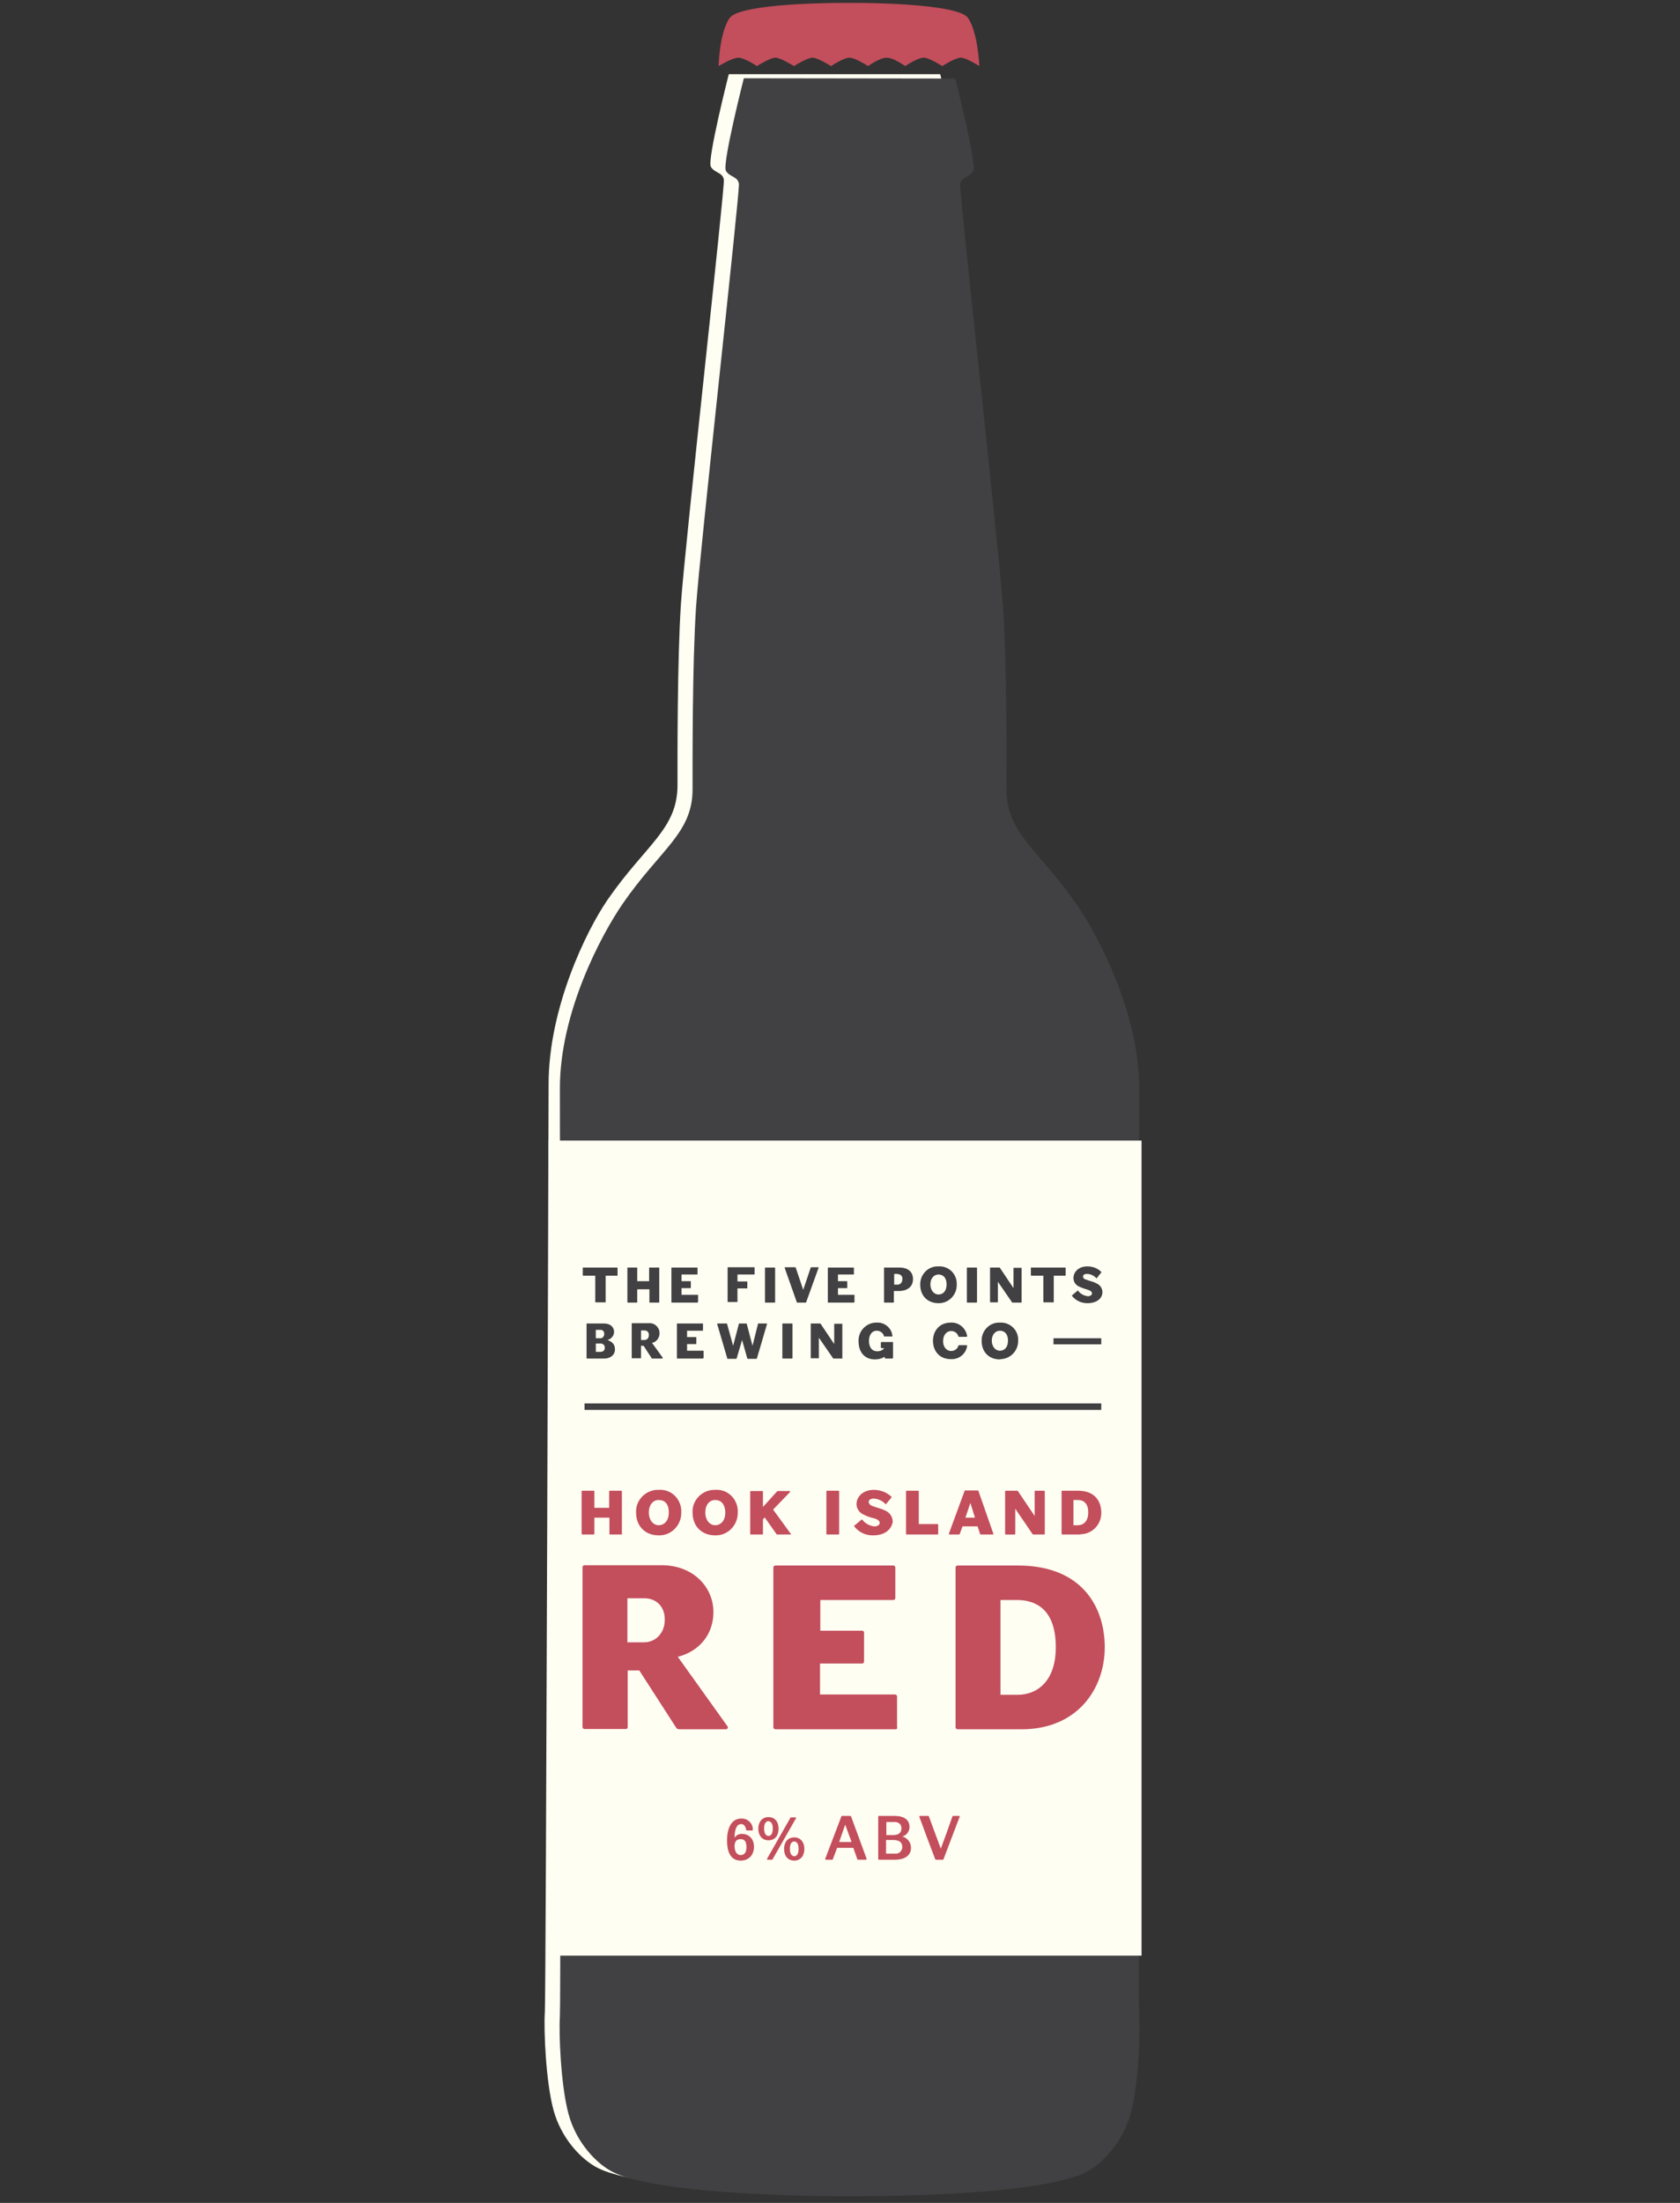 <?xml version="1.0" encoding="utf-8"?>
<!-- Generator: Adobe Illustrator 21.0.2, SVG Export Plug-In . SVG Version: 6.00 Build 0)  -->
<!DOCTYPE svg PUBLIC "-//W3C//DTD SVG 1.1//EN" "http://www.w3.org/Graphics/SVG/1.1/DTD/svg11.dtd">
<svg version="1.1" id="Layer_1" xmlns="http://www.w3.org/2000/svg" xmlns:xlink="http://www.w3.org/1999/xlink" x="0px" y="0px"
	 width="580px" height="760px" viewBox="0 0 580 760" enable-background="new 0 0 580 760" xml:space="preserve">
<rect x="0" y="0" width="580" height="760" fill="#333333" stroke="none"/>
<path fill="#FFFEF2" d="M324.6,25.6c0,0,7.5,29.5,6.2,31.9c-1.2,2.2-4.1,2-4.5,4.5s13.5,126.7,14.8,146.1s1.2,53.1,1.2,62.8
	c0,15.2,11,20.6,24.2,39.6c7.4,10.7,20.3,37.4,20.3,63.5c0,0,0.8,314.3,1.3,320.2s-0.2,23.9-3,33.8s-9.8,17.1-15.2,19.9
	c-11.8,6.1-46.8,8.4-82,8.4c-32.1,0-69.7-2.3-81.6-8.4c-5.5-2.8-12.5-10-15.2-19.9s-3.4-27.9-3-33.8s1.3-320.2,1.3-320.2
	c0-26.1,12.9-52.7,20.3-63.5c13.1-19,24.2-24.4,24.2-39.6c0-9.6-0.1-43.3,1.2-62.8S250.3,64.6,249.9,62s-3.3-2.3-4.5-4.5
	c-1.3-2.4,6.2-31.9,6.2-31.9L324.6,25.6z"/>
<path fill="#414042" d="M329.8,27.1c0,0,7.5,29.5,6.2,31.9c-1.2,2.2-4.1,2-4.5,4.5c-0.4,2.5,13.5,126.7,14.8,146.1
	s1.2,53.1,1.2,62.8c0,15.2,11,20.6,24.2,39.6c7.4,10.7,21.6,37.4,21.6,63.4c0,0-0.4,314.3,0,320.2s-0.2,23.9-3,33.8
	s-9.8,17.1-15.2,19.9c-11.8,6.1-46.8,8.4-82,8.4c-32.1,0-69.7-2.3-81.6-8.4c-5.5-2.8-12.5-10-15.2-19.9s-3.4-27.9-3-33.8
	s0-320.2,0-320.2c0-26.1,14.2-52.7,21.6-63.5c13.1-19,24.2-24.4,24.2-39.6c0-9.6-0.1-43.3,1.2-62.8S255.5,66,255.1,63.4
	s-3.3-2.3-4.5-4.5c-1.3-2.4,6.2-31.9,6.2-31.9L329.8,27.1z"/>
<path fill="#C34E5C" d="M248.1,22.8c0,0,0.2-11.4,3.8-16.6s38-5.2,38-5.2h6.3c0,0,34.5,0,38,5.2s3.9,16.6,3.9,16.6s-4.5-2.9-6.4-2.9
	s-6.4,2.9-6.4,2.9s-4.5-2.9-6.4-2.9c-2.1,0-6.4,2.9-6.4,2.9s-4-2.9-6.4-2.9s-6.4,2.9-6.4,2.9s-4.5-2.9-6.4-2.9
	c-2.1,0-6.4,2.9-6.4,2.9s-4.6-2.9-6.4-2.9s-6.4,2.9-6.4,2.9s-4.6-2.9-6.4-2.9s-6.4,2.9-6.4,2.9s-4.3-2.9-6.4-2.9
	S248.1,22.8,248.1,22.8z"/>
<rect x="189.3" y="393.5" fill="#FFFEF2" width="204.8" height="281.2"/>
<path fill="#C34E5C" d="M255.7,641.9c-3.8,0-4.7-3.6-4.7-6.9c0-4.1,1.4-7.6,4.9-7.6c2.1-0.1,3.9,1.5,4,3.6c0,0.1,0,0.1,0,0.2v0.1
	c0,0.1-0.1,0.2-0.1,0.2h-2c-0.1,0-0.2-0.1-0.2-0.2c-0.1-0.7-0.5-2-1.7-2s-2.3,1.1-2.3,4.7c0.6-0.9,1.6-1.4,2.7-1.3c2,0,4,1.5,4,4.4
	S258.5,641.9,255.7,641.9z M255.7,634.5c-1.7,0-2.1,1.2-2.1,2.4c0,1.7,0.7,3.1,2.1,3.1s2-1.1,2-2.7
	C257.7,635.4,257.1,634.5,255.7,634.5L255.7,634.5z"/>
<path fill="#C34E5C" d="M265.3,634.9c-2.3,0-3.5-1.8-3.5-4s1.2-4,3.5-4s3.5,1.7,3.5,4S267.6,634.9,265.3,634.9z M265.3,628.3
	c-1,0-1.5,1-1.5,2.5s0.5,2.6,1.5,2.6s1.5-1,1.5-2.6S266.2,628.4,265.3,628.3L265.3,628.3z M274.8,627.3l-8.1,14.2
	c-0.1,0-0.1,0.1-0.2,0.1h-1.5c-0.1,0-0.2-0.1-0.2-0.2c0,0,0-0.1,0-0.1l8.1-14.2c0,0,0.1-0.1,0.2-0.1h1.6c0.1,0,0.2,0.1,0.2,0.2
	c0,0,0,0,0,0C274.8,627.3,274.8,627.3,274.8,627.3L274.8,627.3z M274.2,641.9c-2.3,0-3.5-1.7-3.5-4s1.2-4,3.5-4s3.5,1.8,3.5,4
	S276.5,641.9,274.2,641.9L274.2,641.9z M274.2,635.3c-1,0-1.5,1-1.5,2.5s0.5,2.6,1.5,2.6s1.5-1,1.5-2.6S275.2,635.4,274.2,635.3
	L274.2,635.3z"/>
<path fill="#C34E5C" d="M299,641.6h-2.8c-0.1,0-0.2-0.1-0.2-0.1l-1.4-4H289l-1.5,4c0,0.1-0.1,0.1-0.2,0.1h-2.2
	c-0.1,0-0.2-0.1-0.2-0.2c0,0,0-0.1,0-0.1l5.6-14.7c0-0.1,0.1-0.1,0.2-0.1h2.9c0.1,0,0.1,0.1,0.2,0.1l5.4,14.7c0,0,0,0.1,0,0.1
	C299.2,641.5,299.1,641.6,299,641.6z M291.8,629.5l-2.1,6h4.3L291.8,629.5z"/>
<path fill="#C34E5C" d="M309,641.6h-5.6c-0.1,0-0.2-0.1-0.2-0.2l0,0v-14.7c0-0.1,0.1-0.2,0.2-0.2l0,0h5.5c3.3,0,5.1,1.4,5.1,3.8
	c0,1.5-1,2.9-2.5,3.3c1.7,0.4,3,2,3,3.8C314.6,639.9,312.6,641.6,309,641.6z M308.8,628.6h-2.8v4.5h2.3c2.1,0,2.9-0.9,2.9-2.3
	c0.1-1.2-0.8-2.1-2-2.2C309,628.6,308.9,628.6,308.8,628.6L308.8,628.6z M308.4,634.8h-2.5v4.7h3c1.3,0.2,2.4-0.7,2.6-2
	c0-0.1,0-0.2,0-0.3C311.5,635.5,310.3,634.8,308.4,634.8L308.4,634.8z"/>
<path fill="#C34E5C" d="M331.3,626.8l-5.6,14.7c0,0.1-0.1,0.1-0.2,0.1h-2.4c-0.1,0-0.1-0.1-0.2-0.1c-1.9-4.9-3.7-9.8-5.5-14.7
	c0,0,0-0.1,0-0.1s0.1-0.2,0.2-0.2h2.9c0.1,0,0.2,0.1,0.2,0.2c1.4,3.7,2.7,7.4,4.1,11.1c1.4-3.7,2.7-7.4,4-11.1
	c0-0.1,0.1-0.1,0.2-0.2h2.2c0.1,0,0.2,0.1,0.2,0.2C331.3,626.7,331.3,626.7,331.3,626.8z"/>
<path fill="#414042" d="M213.1,440.1h-4v9.1c0,0.1-0.1,0.2-0.2,0.1h-3.2c-0.1,0-0.2-0.1-0.2-0.1v-9.1h-4.1c-0.1,0-0.2-0.1-0.2-0.1
	v-2.6c0-0.1,0.1-0.2,0.2-0.1h11.6c0.1,0,0.2,0.1,0.2,0.1v2.6C213.3,440,213.2,440.1,213.1,440.1z"/>
<path fill="#414042" d="M227.5,449.4h-3.2c-0.1,0-0.1-0.1-0.1-0.1v-4.5H220v4.5c0,0.1-0.1,0.1-0.1,0.1h-3.2c-0.1,0-0.1-0.1-0.1-0.1
	v-11.9c0-0.1,0.1-0.1,0.1-0.1h3.2c0.1,0,0.1,0.1,0.1,0.1v4.6h4.1v-4.6c0-0.1,0.1-0.1,0.1-0.1h3.3c0.1,0,0.1,0.1,0.1,0.1c0,0,0,0,0,0
	v11.9C227.7,449.3,227.6,449.4,227.5,449.4C227.5,449.4,227.5,449.4,227.5,449.4z"/>
<path fill="#414042" d="M240.8,449.4h-8.9c-0.1,0-0.1-0.1-0.1-0.1v-11.9c0-0.1,0.1-0.1,0.1-0.1h8.8c0.1,0,0.1,0.1,0.1,0.1v2.2
	c0,0.1-0.1,0.1-0.1,0.1h-5.4v2.3h3.1c0.1,0,0.1,0.1,0.1,0.2c0,0,0,0,0,0v2.1c0,0.1-0.1,0.1-0.1,0.1c0,0,0,0,0,0h-3.1v2.3h5.6
	c0.1,0,0.1,0.1,0.1,0.1v2.3C240.9,449.3,240.9,449.4,240.8,449.4z"/>
<path fill="#414042" d="M260.4,439.7h-5.8v2.4h3.3c0.1,0,0.2,0.1,0.1,0.2v2.1c0,0.1-0.1,0.1-0.1,0.1h-3.3v4.6c0,0.1-0.1,0.1-0.1,0.1
	h-3.2c-0.1,0-0.1-0.1-0.1-0.1v-11.8c0-0.1,0.1-0.1,0.1-0.1h9.1c0.1,0,0.1,0.1,0.1,0.1c0,0,0,0,0,0v2.2
	C260.5,439.7,260.5,439.8,260.4,439.7C260.4,439.8,260.4,439.8,260.4,439.7z"/>
<path fill="#414042" d="M267.4,449.4h-3.2c-0.1,0-0.1-0.1-0.1-0.1v-11.9c0-0.1,0.1-0.1,0.1-0.1h3.2c0.1,0,0.2,0.1,0.2,0.1v11.9
	C267.6,449.3,267.5,449.4,267.4,449.4z"/>
<path fill="#414042" d="M282.6,437.4l-4.3,11.9c0,0.1-0.1,0.1-0.1,0.1h-3c-0.1,0-0.1,0-0.1-0.1l-4.2-11.9c0,0,0,0,0-0.1
	s0-0.1,0.1-0.1h3.6c0.1,0,0.1,0,0.1,0.1l2.6,7.7l2.6-7.7c0-0.1,0.1-0.1,0.1-0.1h2.6C282.5,437.2,282.6,437.2,282.6,437.4
	C282.6,437.3,282.6,437.4,282.6,437.4z"/>
<path fill="#414042" d="M294.8,449.4h-8.9c-0.1,0-0.1-0.1-0.1-0.1v-11.9c0-0.1,0.1-0.1,0.1-0.1h8.8c0.1,0,0.1,0.1,0.1,0.1v2.2
	c0,0.1-0.1,0.1-0.1,0.1h-5.4v2.3h3.1c0.1,0,0.1,0.1,0.1,0.2c0,0,0,0,0,0v2.1c0,0.1-0.1,0.1-0.1,0.1c0,0,0,0,0,0h-3.1v2.3h5.6
	c0.1,0,0.1,0.1,0.1,0.1v2.3C295,449.3,294.9,449.4,294.8,449.4C294.8,449.4,294.8,449.4,294.8,449.4z"/>
<path fill="#414042" d="M310.2,445.4h-1.6v3.9c0,0.1-0.1,0.1-0.1,0.1h-3.2c-0.1,0-0.1-0.1-0.1-0.1v-11.9c0-0.1,0.1-0.1,0.1-0.1h5.2
	c3,0,4.7,1.5,4.7,4C315.2,443.9,313.3,445.4,310.2,445.4z M309.7,439.5h-1v3.7h1c0.9,0.1,1.7-0.6,1.8-1.5c0-0.1,0-0.2,0-0.3
	c0.2-0.9-0.4-1.7-1.3-1.8C310,439.5,309.8,439.5,309.7,439.5L309.7,439.5z"/>
<path fill="#414042" d="M324,449.6c-3.7,0-6.3-2.5-6.3-6.4c-0.1-3.3,2.5-6.2,5.8-6.3c0.2,0,0.3,0,0.5,0c3.3-0.2,6.1,2.3,6.3,5.6
	c0,0.2,0,0.5,0,0.7c0.1,3.4-2.6,6.3-6,6.4C324.2,449.6,324.1,449.6,324,449.6z M324,439.7c-1.6,0-2.8,1.4-2.8,3.4s1.2,3.5,2.8,3.5
	s2.8-1.2,2.8-3.5C326.8,440.7,325.5,439.7,324,439.7L324,439.7z"/>
<path fill="#414042" d="M337.1,449.4h-3.2c-0.1,0-0.1-0.1-0.1-0.1v-11.9c0-0.1,0.1-0.1,0.1-0.1h3.2c0.1,0,0.2,0.1,0.2,0.1v11.9
	C337.2,449.3,337.1,449.4,337.1,449.4z"/>
<path fill="#414042" d="M352.5,449.4h-3c-0.1,0-0.1,0-0.1-0.1l-4.9-7.1v7c0,0.1-0.1,0.1-0.1,0.1h-2.5c-0.1,0-0.1-0.1-0.1-0.1v-11.8
	c0-0.1,0.1-0.1,0.1-0.1h3.2c0.1,0,0.1,0,0.1,0.1l4.7,7v-6.9c0-0.1,0.1-0.2,0.2-0.1h2.5c0.1,0,0.1,0.1,0.1,0.1v11.9
	C352.7,449.3,352.6,449.4,352.5,449.4C352.5,449.4,352.5,449.4,352.5,449.4z"/>
<path fill="#414042" d="M367.8,440.1h-4v9.1c0,0.1-0.1,0.2-0.2,0.1h-3.2c-0.1,0-0.2-0.1-0.2-0.1v-9.1h-4.1c-0.1,0-0.2-0.1-0.2-0.1
	v-2.6c0-0.1,0.1-0.2,0.2-0.1h11.6c0.1,0,0.2,0.1,0.2,0.1v2.6C367.9,440,367.8,440.1,367.8,440.1z"/>
<path fill="#414042" d="M375.4,449.6c-2.1,0-4-0.9-5.3-2.5c0,0,0-0.1,0-0.1c0,0,0-0.1,0-0.1l1.9-1.6c0.1-0.1,0.2-0.1,0.2,0
	c0.8,1.1,2,1.7,3.3,1.9c0.9,0,1.5-0.4,1.5-1c0-0.8-1.1-1.1-1.6-1.3c-1.1-0.3-2.2-0.7-3.2-1.2c-1-0.6-1.6-1.6-1.6-2.8
	c0-2,1.7-4,4.8-4c1.8,0,3.5,0.6,4.8,1.9c0,0,0,0.1,0,0.1c0,0,0,0.1,0,0.1l-1.5,1.9c0,0-0.1,0.1-0.1,0.1c0,0-0.1,0-0.1,0
	c-0.8-0.9-2-1.5-3.2-1.5c-1,0-1.4,0.4-1.4,0.9c0,0.5,0.4,0.9,0.9,1c1.2,0.5,2.5,0.7,3.6,1.3c1.3,0.5,2.2,1.7,2.2,3.1
	C380.6,447.9,378.7,449.6,375.4,449.6z"/>
<path fill="#414042" d="M208.5,468.7h-5.9c-0.1,0-0.1-0.1-0.1-0.1v-11.9c0-0.1,0.1-0.1,0.1-0.1h5.9c2.3,0,3.5,1.3,3.5,2.9
	c0,1.3-1,2.5-2.3,2.8c1.8,0.6,2.6,1.7,2.6,3.1C212.4,467.2,211,468.7,208.5,468.7z M207.2,458.8h-1.5v2.9h1.4
	c0.8,0.1,1.4-0.5,1.5-1.3c0-0.1,0-0.2,0-0.3c0-0.7-0.5-1.3-1.2-1.3C207.3,458.8,207.3,458.8,207.2,458.8z M207.2,463.5h-1.5v2.9h1.5
	c1,0,1.6-0.5,1.6-1.4S208.3,463.5,207.2,463.5z"/>
<path fill="#414042" d="M228.6,468.7h-3.5c-0.1,0-0.1,0-0.1-0.1l-2.8-4.3h-0.9v4.2c0,0.1-0.1,0.1-0.1,0.1c0,0,0,0,0,0h-3
	c-0.1,0-0.1-0.1-0.1-0.1v-11.9c0-0.1,0.1-0.1,0.1-0.1h5.7c2-0.2,3.7,1.3,3.8,3.3c0,0.1,0,0.1,0,0.2c0,1.6-1.1,3-2.6,3.3l3.7,5.1
	c0,0,0,0.1,0,0.1C228.7,468.7,228.7,468.7,228.6,468.7z M222.6,459h-1.3v3.3h1.2c0.9,0,1.5-0.7,1.5-1.6c0,0,0,0,0-0.1
	C224.1,459.8,223.5,459,222.6,459C222.6,459,222.6,459,222.6,459L222.6,459z"/>
<path fill="#414042" d="M242.7,468.7h-8.9c-0.1,0-0.1-0.1-0.1-0.1v-11.9c0-0.1,0.1-0.1,0.1-0.1h8.8c0.1,0,0.1,0.1,0.1,0.1v2.3
	c0,0.1-0.1,0.1-0.1,0.1h-5.4v2.2h3.1c0.1,0,0.1,0.1,0.1,0.2c0,0,0,0,0,0v2.1c0,0.1-0.1,0.1-0.1,0.1c0,0,0,0,0,0h-3.1v2.3h5.6
	c0.1,0,0.1,0.1,0.1,0.1v2.3C242.8,468.6,242.8,468.7,242.7,468.7C242.7,468.7,242.7,468.7,242.7,468.7z"/>
<path fill="#414042" d="M264.8,456.8l-3.5,11.9c0,0.1-0.1,0.1-0.1,0.1h-3c-0.1,0-0.1,0-0.2-0.1l-1.8-6.4l-1.9,6.4
	c0,0.1-0.1,0.1-0.1,0.1h-3c-0.1,0-0.1,0-0.1-0.1l-3.5-11.9v-0.1c0-0.1,0-0.1,0.1-0.1h3.2c0.1,0,0.1,0.1,0.1,0.1l2.1,7.6l2-7.6
	c0,0,0.1-0.1,0.1-0.1h2.5c0.1,0,0.1,0.1,0.1,0.1l2,7.6l1.9-7.6c0-0.1,0.1-0.1,0.2-0.1h2.7C264.7,456.6,264.8,456.6,264.8,456.8
	C264.8,456.8,264.8,456.7,264.8,456.8z"/>
<path fill="#414042" d="M273.4,468.7h-3.2c-0.1,0-0.1-0.1-0.1-0.1v-11.9c0-0.1,0.1-0.1,0.1-0.1h3.2c0.1,0,0.2,0.1,0.2,0.1v11.9
	C273.5,468.7,273.5,468.7,273.4,468.7z"/>
<path fill="#414042" d="M290.7,468.7h-3c-0.1,0-0.1,0-0.1-0.1l-4.9-7.1v7c0,0.1-0.1,0.1-0.1,0.1H280c-0.1,0-0.1-0.1-0.1-0.1v-11.8
	c0-0.1,0.1-0.1,0.1-0.1h3.2c0.1,0,0.1,0,0.1,0.1l4.7,7v-6.9c0-0.1,0.1-0.2,0.2-0.1h2.5c0.1,0,0.1,0.1,0.1,0.1v11.8
	C290.9,468.7,290.8,468.7,290.7,468.7C290.7,468.7,290.7,468.7,290.7,468.7z"/>
<path fill="#414042" d="M308,468.7h-2.4c-0.1,0-0.1,0-0.1-0.1l-0.1-0.5c-1,0.6-2.1,0.9-3.3,0.9c-3.6,0-5.7-2.5-5.7-6.3
	c-0.1-3.4,2.5-6.2,5.8-6.4c0.1,0,0.3,0,0.4,0c2.8-0.2,5.3,1.9,5.5,4.7l0,0c0,0.1-0.1,0.1-0.1,0.1c0,0,0,0,0,0h-2.7
	c-0.1,0-0.1,0-0.1-0.1c-0.3-1.2-1.4-1.9-2.5-1.9c-1.8,0-2.7,1.6-2.7,3.5s0.8,3.6,2.9,3.6c0.9,0,1.7-0.3,2.3-1v-0.1h-0.9
	c-0.1,0-0.2-0.1-0.2-0.1v-1.8c0-0.1,0.1-0.2,0.2-0.2h3.9c0.1,0,0.2,0.1,0.1,0.2v5.3C308.2,468.6,308.1,468.7,308,468.7
	C308,468.7,308,468.7,308,468.7z"/>
<path fill="#414042" d="M328.4,466.1c1.2,0,2.2-0.8,2.5-1.9c0-0.1,0-0.1,0.1-0.1h2.7c0.1,0,0.2,0.1,0.2,0.1c0,0,0,0,0,0
	c-0.3,2.8-2.8,4.9-5.7,4.7c-3.9,0-6.1-2.9-6.1-6.3s2.2-6.3,6.1-6.3c2.8-0.2,5.3,1.9,5.7,4.7c0,0.1-0.1,0.2-0.2,0.2c0,0,0,0,0,0h-2.7
	c-0.1,0-0.1,0-0.1-0.1c-0.3-1.1-1.3-1.9-2.5-1.9c-1.4,0-2.8,1.1-2.8,3.5S327.1,466.1,328.4,466.1z"/>
<path fill="#414042" d="M345.2,469c-3.7,0-6.3-2.5-6.3-6.4c-0.1-3.3,2.5-6.2,5.8-6.3c0.2,0,0.3,0,0.5,0c3.3-0.2,6.1,2.3,6.3,5.5
	c0,0.2,0,0.5,0,0.7c0.1,3.4-2.6,6.3-6,6.4C345.4,469,345.3,469,345.2,469z M345.2,459.1c-1.6,0-2.8,1.4-2.8,3.4s1.2,3.5,2.8,3.5
	s2.8-1.2,2.8-3.5C348,460.1,346.7,459.1,345.2,459.1L345.2,459.1z"/>
<path fill="#414042" d="M380,463.8h-16.2c-0.1,0-0.1-0.1-0.1-0.1c0,0,0,0,0,0v-1.9c0-0.1,0.1-0.1,0.1-0.1c0,0,0,0,0,0H380
	c0.1,0,0.2,0.1,0.2,0.1c0,0,0,0,0,0v1.9C380.1,463.7,380.1,463.8,380,463.8L380,463.8z"/>
<line fill="none" stroke="#414042" stroke-width="2.25" stroke-miterlimit="10" x1="201.8" y1="485.3" x2="380.2" y2="485.3"/>
<path fill="#C34E5C" d="M214.6,529.4h-4c-0.1,0-0.2-0.1-0.2-0.2l0,0v-5.6h-5.2v5.6c0,0.1-0.1,0.2-0.2,0.2l0,0h-4
	c-0.1,0-0.2-0.1-0.2-0.2l0,0v-14.7c0-0.1,0.1-0.2,0.2-0.2l0,0h4c0.1,0,0.2,0.1,0.2,0.2l0,0v5.7h5.1v-5.7c0-0.1,0.1-0.2,0.2-0.2l0,0
	h4c0.1,0,0.2,0.1,0.2,0.2c0,0,0,0,0,0v14.7C214.8,529.3,214.7,529.4,214.6,529.4z"/>
<path fill="#C34E5C" d="M227.4,529.7c-4.6,0-7.8-3.1-7.8-7.9c-0.2-4.1,3.1-7.6,7.2-7.8c0.2,0,0.4,0,0.6,0c4.1-0.3,7.5,2.8,7.8,6.9
	c0,0.3,0,0.6,0,0.9c0.1,4.2-3.2,7.8-7.4,7.9C227.7,529.7,227.6,529.7,227.4,529.7z M227.4,517.5c-2,0-3.4,1.7-3.4,4.3
	s1.5,4.4,3.4,4.4s3.5-1.5,3.5-4.4C230.9,518.6,229.3,517.5,227.4,517.5L227.4,517.5z"/>
<path fill="#C34E5C" d="M246.9,529.7c-4.6,0-7.8-3.1-7.8-7.9c-0.2-4.1,3.1-7.6,7.2-7.8c0.2,0,0.4,0,0.6,0c4.1-0.3,7.5,2.8,7.8,6.9
	c0,0.3,0,0.6,0,0.9c0.1,4.2-3.2,7.8-7.4,7.9C247.1,529.7,247,529.7,246.9,529.7z M246.9,517.5c-2,0-3.4,1.7-3.4,4.3s1.5,4.4,3.4,4.4
	s3.5-1.5,3.5-4.4C250.3,518.6,248.7,517.5,246.9,517.5L246.9,517.5z"/>
<path fill="#C34E5C" d="M273,529.4h-4.7c-0.1,0-0.1,0-0.2-0.1l-4.1-5.8l-0.6,0.7v5c0,0.1-0.1,0.2-0.2,0.2l0,0h-4
	c-0.1,0-0.2-0.1-0.2-0.2l0,0v-14.6c0-0.1,0.1-0.2,0.2-0.2c0,0,0,0,0,0h4c0.1,0,0.2,0.1,0.2,0.2l0,0v5.3l4.9-5.4c0.1,0,0.1,0,0.2-0.1
	h4.1c0.1,0,0.2,0.1,0.2,0.2c0,0,0,0,0,0c0,0,0,0.1-0.1,0.2l-5.8,6l6.2,8.5c0,0,0,0.1,0,0.1C273.1,529.4,273,529.4,273,529.4z"/>
<path fill="#C34E5C" d="M289.5,529.4h-4c-0.1,0-0.2-0.1-0.2-0.2l0,0v-14.7c0-0.1,0.1-0.2,0.2-0.2l0,0h4c0.1,0,0.2,0.1,0.2,0.2v14.7
	C289.7,529.3,289.6,529.4,289.5,529.4z"/>
<path fill="#C34E5C" d="M301.5,529.7c-2.6,0.1-5-1.1-6.6-3.1c0,0,0-0.1,0-0.1c0-0.1,0-0.1,0.1-0.2l2.4-2c0.1-0.1,0.2-0.1,0.3,0
	c1,1.3,2.5,2.1,4.1,2.3c1.2,0,1.9-0.5,1.9-1.2c0-1-1.3-1.4-2-1.6c-1.4-0.3-2.7-0.8-4-1.5c-1.2-0.7-2-2-2-3.4c0-2.4,2.1-4.9,6-4.9
	c2.2,0,4.3,0.8,6,2.3c0,0,0.1,0.1,0.1,0.2c0,0,0,0.1,0,0.1l-1.9,2.3c0,0-0.1,0.1-0.1,0.1c0,0-0.1,0-0.1-0.1c-1-1.1-2.5-1.8-4-1.9
	c-1.2,0-1.8,0.5-1.8,1.2c0.1,0.6,0.5,1.1,1.1,1.3c1.5,0.6,3.1,0.9,4.5,1.6c1.6,0.6,2.7,2.2,2.7,3.9
	C307.8,527.6,305.5,529.7,301.5,529.7z"/>
<path fill="#C34E5C" d="M323.7,529.4H313c-0.1,0-0.2-0.1-0.2-0.2l0,0v-14.7c0-0.1,0.1-0.2,0.2-0.2l0,0h4c0.1,0,0.2,0.1,0.2,0.2l0,0
	v11.3h6.5c0.1,0,0.2,0.1,0.2,0.2v3.2C323.9,529.3,323.8,529.4,323.7,529.4z"/>
<path fill="#C34E5C" d="M342.9,529.4h-4.3c-0.1,0-0.2,0-0.2-0.1l-0.9-2.7h-5.2l-1,2.7c0,0.1-0.1,0.1-0.2,0.1h-3.3
	c-0.1,0-0.2-0.1-0.2-0.2c0,0,0-0.1,0-0.1l5.4-14.7c0-0.1,0.1-0.2,0.2-0.2h4.4c0.1,0,0.2,0.1,0.2,0.2l5.1,14.6c0,0,0,0.1,0,0.1
	C343,529.4,343,529.4,342.9,529.4z M335,518.5l-1.7,5.1h3.3L335,518.5z"/>
<path fill="#C34E5C" d="M360.5,529.4h-3.8c-0.1,0-0.1,0-0.2-0.1l-6-8.8v8.7c0,0.1-0.1,0.2-0.2,0.2l0,0h-3.1c-0.1,0-0.2-0.1-0.2-0.2
	l0,0v-14.7c0-0.1,0.1-0.2,0.2-0.2l0,0h4c0.1,0,0.1,0,0.2,0.1l5.8,8.6v-8.5c0-0.1,0.1-0.2,0.2-0.2h3.1c0.1,0,0.2,0.1,0.2,0.2l0,0
	v14.7C360.7,529.3,360.6,529.4,360.5,529.4C360.5,529.4,360.5,529.4,360.5,529.4z"/>
<path fill="#C34E5C" d="M372.6,529.4h-5.9c-0.1,0-0.2-0.1-0.2-0.2l0,0v-14.7c0-0.1,0.1-0.2,0.2-0.2l0,0h5.5c6,0,8,3.9,8,7.5
	c0.1,4-3,7.4-7,7.5C373,529.4,372.8,529.4,372.6,529.4z M372.1,517.5h-1.5v8.7h1.6c1.7,0,3.5-1.2,3.5-4.4
	C375.7,518.3,373.8,517.5,372.1,517.5L372.1,517.5z"/>
<path fill="#C34E5C" d="M250.5,596.6h-16.2c-0.3-0.1-0.5-0.2-0.7-0.3l-12.9-20h-4v19.5c0,0.4-0.2,0.7-0.6,0.7c0,0,0,0-0.1,0h-14.2
	c-0.4,0-0.7-0.3-0.7-0.7l0,0v-55.1c0-0.4,0.3-0.7,0.7-0.7l0,0h26.6c11,0,17.9,7.6,17.9,16.2c0,7.3-4.5,13.4-12.3,15.4l17.1,23.9
	c0.1,0.1,0.2,0.3,0.2,0.5C251.2,596.4,250.9,596.7,250.5,596.6C250.5,596.6,250.5,596.6,250.5,596.6z M222.4,551.4h-5.8v15.2h5.8
	c3.9,0,7.1-3.2,7.1-7.7C229.6,554.5,226.8,551.4,222.4,551.4z"/>
<path fill="#C34E5C" d="M309.2,596.6h-41.5c-0.4,0-0.7-0.3-0.7-0.7l0,0v-55.1c0-0.4,0.3-0.7,0.7-0.7l0,0h40.7c0.4,0,0.7,0.3,0.7,0.7
	l0,0v10.5c0,0.4-0.3,0.7-0.7,0.7l0,0h-25.2v10.6h14.5c0.4,0,0.7,0.4,0.6,0.8v9.8c0,0.4-0.2,0.7-0.6,0.7c0,0,0,0-0.1,0h-14.5v10.7
	h25.9c0.4,0,0.7,0.3,0.7,0.7l0,0v10.5C309.9,596.3,309.6,596.6,309.2,596.6z"/>
<path fill="#C34E5C" d="M352.7,596.6h-22.1c-0.4,0-0.7-0.3-0.7-0.7l0,0v-55.1c0-0.4,0.3-0.7,0.7-0.7l0,0h20.8
	c22.5,0,30,14.7,30,28.2C381.4,582.7,371.9,596.6,352.7,596.6z M351.1,552h-5.7v32.7h6c6.4,0,13.1-4.4,13.1-16.4
	C364.5,555.1,357.5,552,351.1,552L351.1,552z"/>
</svg>
